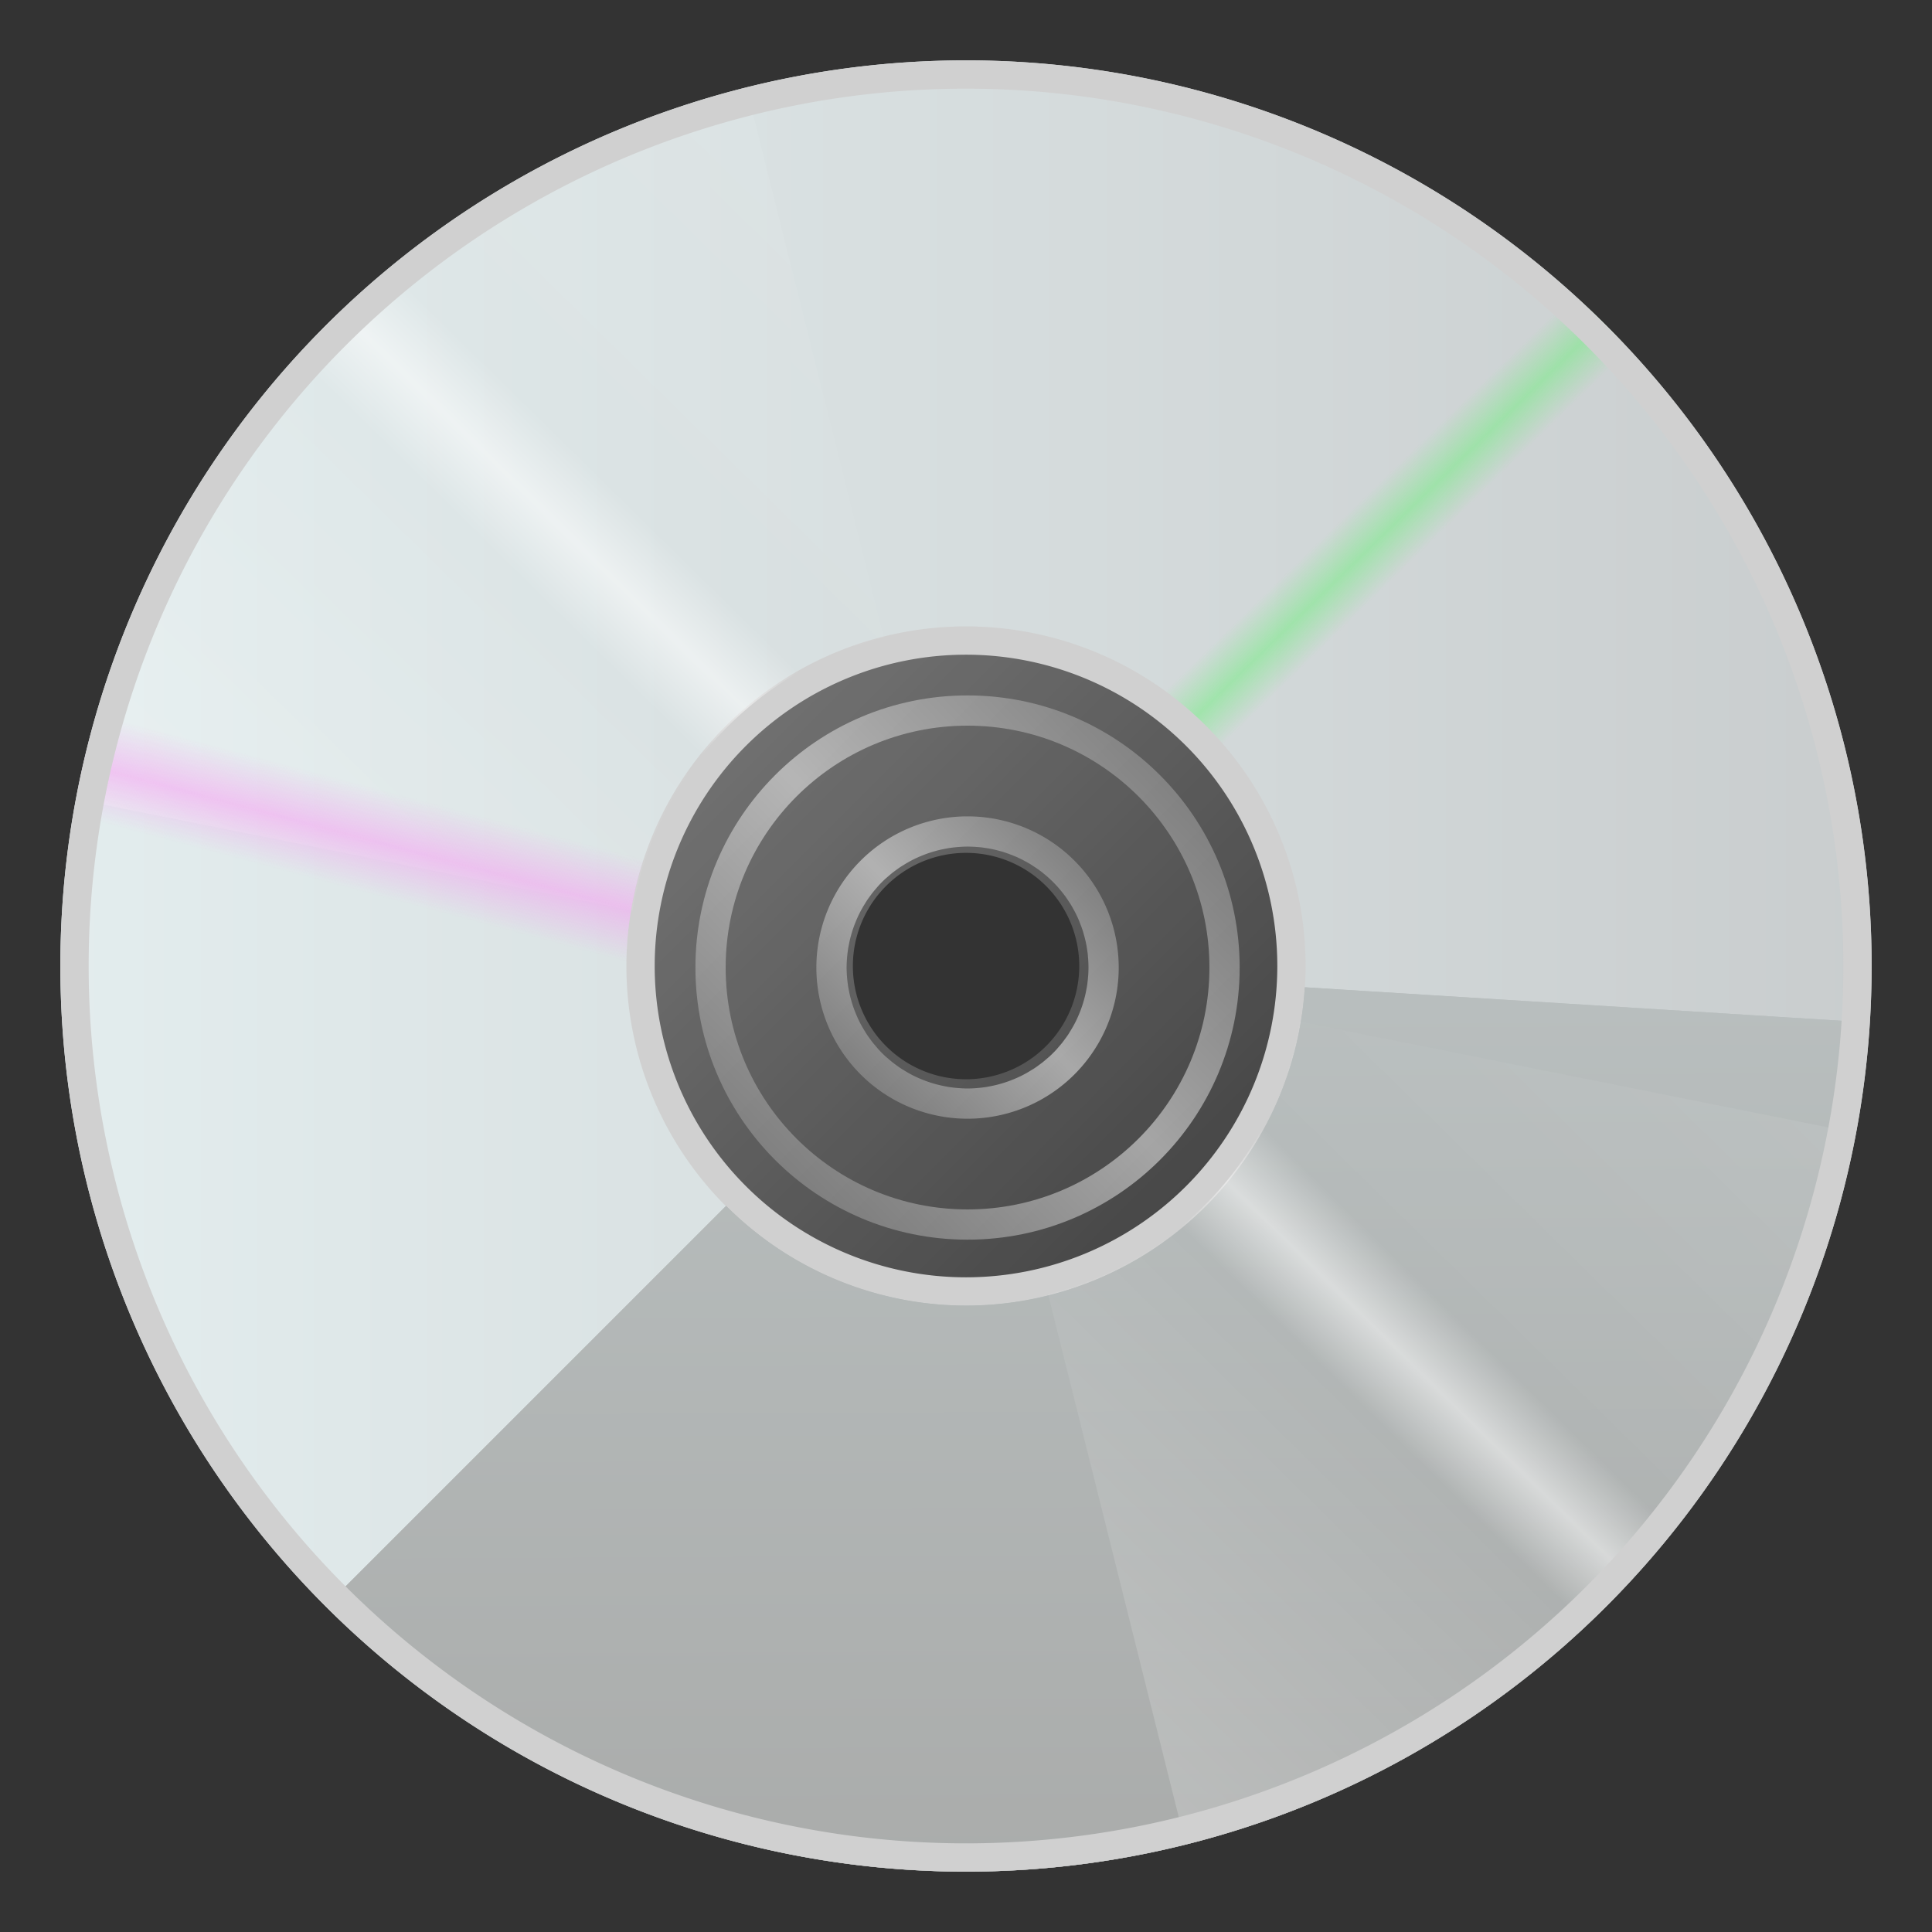 <?xml version="1.0" encoding="UTF-8" standalone="no"?>
<!-- Created with Inkscape (http://www.inkscape.org/) -->

<svg
   width="64"
   height="64"
   viewBox="0 0 16.933 16.933"
   version="1.1"
   id="svg5"
   inkscape:version="1.1.1 (3bf5ae0d25, 2021-09-20, custom)"
   sodipodi:docname="disk-burner.svg"
   xmlns:inkscape="http://www.inkscape.org/namespaces/inkscape"
   xmlns:sodipodi="http://sodipodi.sourceforge.net/DTD/sodipodi-0.dtd"
   xmlns:xlink="http://www.w3.org/1999/xlink"
   xmlns="http://www.w3.org/2000/svg"
   xmlns:svg="http://www.w3.org/2000/svg">
  <rect x="0" y="0" width="16.933" height="16.933" fill="#333333" stroke="none"/>
  <sodipodi:namedview
     id="namedview7"
     pagecolor="#ffffff"
     bordercolor="#666666"
     borderopacity="1.0"
     inkscape:pageshadow="2"
     inkscape:pageopacity="0.0"
     inkscape:pagecheckerboard="0"
     inkscape:document-units="px"
     showgrid="false"
     units="px"
     inkscape:zoom="8.5405241"
     inkscape:cx="26.11081"
     inkscape:cy="30.033286"
     inkscape:window-width="1920"
     inkscape:window-height="1007"
     inkscape:window-x="0"
     inkscape:window-y="0"
     inkscape:window-maximized="1"
     inkscape:current-layer="svg5" />
  <defs
     id="defs2">
    <linearGradient
       inkscape:collect="always"
       xlink:href="#linearGradient6804"
       id="linearGradient6808"
       x1="2.381"
       y1="8.467"
       x2="6.615"
       y2="12.7"
       gradientUnits="userSpaceOnUse"
       gradientTransform="matrix(1.875,0,0,1.875,0.033,-11.377)" />
    <linearGradient
       inkscape:collect="always"
       id="linearGradient6804">
      <stop
         style="stop-color:#ffffff;stop-opacity:1;"
         offset="0"
         id="stop6800" />
      <stop
         style="stop-color:#ffffff;stop-opacity:0;"
         offset="1"
         id="stop6802" />
    </linearGradient>
    <linearGradient
       inkscape:collect="always"
       xlink:href="#linearGradient162116"
       id="linearGradient162118"
       x1="96.408"
       y1="238.007"
       x2="127.776"
       y2="238.007"
       gradientUnits="userSpaceOnUse"
       gradientTransform="matrix(0.506,0,0,0.488,-48.262,-107.755)" />
    <linearGradient
       inkscape:collect="always"
       id="linearGradient162116">
      <stop
         style="stop-color:#e3edee;stop-opacity:1;"
         offset="0"
         id="stop162112" />
      <stop
         style="stop-color:#c9cdce;stop-opacity:1"
         offset="1"
         id="stop162114" />
    </linearGradient>
    <linearGradient
       inkscape:collect="always"
       xlink:href="#linearGradient219586"
       id="linearGradient219588"
       x1="112.092"
       y1="238.007"
       x2="112.173"
       y2="254.339"
       gradientUnits="userSpaceOnUse"
       gradientTransform="matrix(0.506,0,0,0.488,-48.262,-107.755)" />
    <linearGradient
       inkscape:collect="always"
       id="linearGradient219586">
      <stop
         style="stop-color:#b9bfbf;stop-opacity:1;"
         offset="0"
         id="stop219582" />
      <stop
         style="stop-color:#aaacab;stop-opacity:1"
         offset="1"
         id="stop219584" />
    </linearGradient>
    <linearGradient
       inkscape:collect="always"
       xlink:href="#linearGradient2496"
       id="linearGradient2498"
       x1="16.424"
       y1="54.635"
       x2="32.332"
       y2="38.453"
       gradientUnits="userSpaceOnUse"
       gradientTransform="matrix(0.496,0,0,0.496,0.033,-11.377)" />
    <linearGradient
       inkscape:collect="always"
       id="linearGradient2496">
      <stop
         style="stop-color:#ffffff;stop-opacity:0.5"
         offset="0"
         id="stop2492" />
      <stop
         style="stop-color:#ffffff;stop-opacity:0"
         offset="0.45"
         id="stop3080" />
      <stop
         style="stop-color:#ffffff;stop-opacity:1"
         offset="0.5"
         id="stop2756" />
      <stop
         style="stop-color:#ffffff;stop-opacity:0"
         offset="0.55"
         id="stop3014" />
      <stop
         style="stop-color:#ffffff;stop-opacity:0.2"
         offset="1"
         id="stop2494" />
    </linearGradient>
    <linearGradient
       inkscape:collect="always"
       xlink:href="#linearGradient7820"
       id="linearGradient7822"
       x1="14.532"
       y1="42.394"
       x2="19.54"
       y2="37.501"
       gradientUnits="userSpaceOnUse"
       gradientTransform="matrix(2,0,0,2,-2,-48)" />
    <linearGradient
       inkscape:collect="always"
       id="linearGradient7820">
      <stop
         style="stop-color:#858585;stop-opacity:1"
         offset="0"
         id="stop7816" />
      <stop
         style="stop-color:#ffffff;stop-opacity:1"
         offset="0.5"
         id="stop8592" />
      <stop
         style="stop-color:#868686;stop-opacity:1"
         offset="1"
         id="stop7818" />
    </linearGradient>
    <linearGradient
       inkscape:collect="always"
       xlink:href="#linearGradient7820"
       id="linearGradient10226"
       gradientUnits="userSpaceOnUse"
       x1="14.532"
       y1="42.394"
       x2="19.54"
       y2="37.501"
       gradientTransform="matrix(3.6,0,0,3.6,-29.2,-112)" />
    <linearGradient
       inkscape:collect="always"
       xlink:href="#linearGradient11941"
       id="linearGradient11943"
       x1="5.108"
       y1="42.192"
       x2="7.469"
       y2="33.28"
       gradientUnits="userSpaceOnUse"
       gradientTransform="matrix(0.496,0,0,0.496,0.033,-11.377)" />
    <linearGradient
       inkscape:collect="always"
       id="linearGradient11941">
      <stop
         style="stop-color:#f89af4;stop-opacity:0"
         offset="0"
         id="stop11937" />
      <stop
         style="stop-color:#f89af4;stop-opacity:0"
         offset="0.4"
         id="stop12523" />
      <stop
         style="stop-color:#f89af4;stop-opacity:1"
         offset="0.5"
         id="stop12201" />
      <stop
         style="stop-color:#f89af4;stop-opacity:0"
         offset="0.6"
         id="stop12781" />
      <stop
         style="stop-color:#f89af4;stop-opacity:0;"
         offset="1"
         id="stop11939" />
    </linearGradient>
    <linearGradient
       inkscape:collect="always"
       xlink:href="#linearGradient16450"
       id="linearGradient16452"
       x1="17.605"
       y1="29.41"
       x2="27.151"
       y2="39.244"
       gradientUnits="userSpaceOnUse"
       gradientTransform="matrix(0.496,0,0,0.496,0.033,-11.377)" />
    <linearGradient
       inkscape:collect="always"
       id="linearGradient16450">
      <stop
         style="stop-color:#6fef7e;stop-opacity:0"
         offset="0"
         id="stop16446" />
      <stop
         style="stop-color:#6fef7e;stop-opacity:0"
         offset="0.448"
         id="stop17132" />
      <stop
         style="stop-color:#6fef7e;stop-opacity:1"
         offset="0.5"
         id="stop16680" />
      <stop
         style="stop-color:#6fef7e;stop-opacity:0"
         offset="0.55"
         id="stop16938" />
      <stop
         style="stop-color:#6fef7e;stop-opacity:0;"
         offset="1"
         id="stop16448" />
    </linearGradient>
    <linearGradient
       inkscape:collect="always"
       xlink:href="#linearGradient219586"
       id="linearGradient1031"
       gradientUnits="userSpaceOnUse"
       gradientTransform="matrix(0.506,0,0,0.488,-48.262,-107.755)"
       x1="112.092"
       y1="238.007"
       x2="112.173"
       y2="254.339" />
  </defs>
  <path
     id="path6272"
     style="opacity:0.4;fill:url(#linearGradient6808);fill-opacity:1;stroke-width:0.992;stroke-linecap:round;stroke-linejoin:round"
     d="M 8.467,4.498 A 3.969,3.969 0 0 0 4.498,8.467 3.969,3.969 0 0 0 8.467,12.435 3.969,3.969 0 0 0 12.435,8.467 3.969,3.969 0 0 0 8.467,4.498 Z m 0,2.977 a 0.992,0.992 0 0 1 0.992,0.992 0.992,0.992 0 0 1 -0.992,0.992 0.992,0.992 0 0 1 -0.992,-0.992 0.992,0.992 0 0 1 0.992,-0.992 z" />
  <path
     id="path9538"
     style="fill:#d0d0d0;fill-opacity:1;stroke-width:0.992;stroke-linecap:round;stroke-linejoin:round"
     d="M 8.467,4.994 A 3.473,3.473 0 0 0 4.994,8.467 3.473,3.473 0 0 0 8.467,11.939 3.473,3.473 0 0 0 11.939,8.467 3.473,3.473 0 0 0 8.467,4.994 Z m 0,0.744 A 2.729,2.729 0 0 1 11.195,8.467 2.729,2.729 0 0 1 8.467,11.195 2.729,2.729 0 0 1 5.738,8.467 2.729,2.729 0 0 1 8.467,5.738 Z" />
  <path
     id="path151229"
     style="fill:url(#linearGradient162118);fill-opacity:1;stroke-width:0.658;stroke-linecap:round;stroke-linejoin:round"
     d="M 8.467,0.529 A 7.938,7.938 0 0 0 0.529,8.467 7.938,7.938 0 0 0 8.467,16.404 7.938,7.938 0 0 0 16.404,8.467 7.938,7.938 0 0 0 8.467,0.529 Z m 0,4.961 A 2.977,2.977 0 0 1 11.443,8.467 2.977,2.977 0 0 1 8.467,11.443 2.977,2.977 0 0 1 5.49,8.467 2.977,2.977 0 0 1 8.467,5.49 Z" />
  <path
     id="path151229-3"
     style="fill:url(#linearGradient1031);fill-opacity:1;stroke-width:0.658;stroke-linecap:round;stroke-linejoin:round"
     d="M 11.436,8.653 A 2.977,2.977 0 0 1 8.467,11.443 2.977,2.977 0 0 1 6.364,10.569 l -3.506,3.506 a 7.938,7.938 0 0 0 5.608,2.329 7.938,7.938 0 0 0 7.919,-7.442 z" />
  <path
     id="path151229-3-3"
     style="fill:url(#linearGradient219588);fill-opacity:1;stroke-width:0.658;stroke-linecap:round;stroke-linejoin:round"
     d="M 11.436,8.653 A 2.977,2.977 0 0 1 8.467,11.443 2.977,2.977 0 0 1 6.364,10.569 l -3.506,3.506 a 7.938,7.938 0 0 0 5.608,2.329 7.938,7.938 0 0 0 7.919,-7.442 z" />
  <path
     id="rect2336"
     style="opacity:0.5;fill:url(#linearGradient2498);fill-opacity:1;stroke-width:0.992;stroke-linecap:round;stroke-linejoin:round"
     d="M 6.543,0.772 A 7.938,7.938 0 0 0 0.671,7.005 l 4.826,0.966 0.047,0.008 A 2.977,2.977 0 0 1 7.748,5.59 Z M 11.389,8.955 A 2.977,2.977 0 0 1 9.186,11.343 L 10.39,16.161 A 7.938,7.938 0 0 0 16.263,9.929 L 11.436,8.963 Z" />
  <path
     id="path7246"
     style="opacity:0.5;fill:url(#linearGradient7822);fill-opacity:1;stroke-width:5;stroke-linecap:round;stroke-linejoin:round"
     d="M 32 27 A 5 5 0 0 0 27 32 A 5 5 0 0 0 32 37 A 5 5 0 0 0 37 32 A 5 5 0 0 0 32 27 z M 32 28 A 4 4 0 0 1 32.104 28.002 A 4 4 0 0 1 32.113 28.002 A 4 4 0 0 1 32.205 28.006 A 4 4 0 0 1 32.273 28.01 A 4 4 0 0 1 32.342 28.016 A 4 4 0 0 1 32.412 28.021 A 4 4 0 0 1 32.455 28.025 A 4 4 0 0 1 32.514 28.033 A 4 4 0 0 1 32.568 28.041 A 4 4 0 0 1 32.682 28.059 A 4 4 0 0 1 32.717 28.064 A 4 4 0 0 1 32.795 28.08 A 4 4 0 0 1 32.818 28.084 A 4 4 0 0 1 32.906 28.104 A 4 4 0 0 1 32.918 28.107 A 4 4 0 0 1 33.117 28.16 A 4 4 0 0 1 33.127 28.162 A 4 4 0 0 1 33.217 28.189 A 4 4 0 0 1 33.236 28.195 A 4 4 0 0 1 33.314 28.223 A 4 4 0 0 1 33.344 28.232 A 4 4 0 0 1 33.43 28.266 A 4 4 0 0 1 33.451 28.273 A 4 4 0 0 1 33.557 28.316 A 4 4 0 0 1 33.65 28.355 A 4 4 0 0 1 33.662 28.361 A 4 4 0 0 1 33.695 28.377 A 4 4 0 0 1 33.766 28.41 A 4 4 0 0 1 33.789 28.422 A 4 4 0 0 1 33.867 28.463 A 4 4 0 0 1 33.967 28.518 A 4 4 0 0 1 33.971 28.52 A 4 4 0 0 1 34 28.537 A 4 4 0 0 1 34.059 28.57 A 4 4 0 0 1 34.066 28.574 A 4 4 0 0 1 34.146 28.625 A 4 4 0 0 1 34.162 28.635 A 4 4 0 0 1 34.232 28.682 A 4 4 0 0 1 34.318 28.74 A 4 4 0 0 1 34.352 28.764 A 4 4 0 0 1 34.469 28.852 A 4 4 0 0 1 34.531 28.904 A 4 4 0 0 1 34.605 28.965 A 4 4 0 0 1 34.619 28.977 A 4 4 0 0 1 34.717 29.064 A 4 4 0 0 1 34.787 29.131 A 4 4 0 0 1 34.936 29.283 A 4 4 0 0 1 34.947 29.295 A 4 4 0 0 1 35.004 29.359 A 4 4 0 0 1 35.023 29.381 A 4 4 0 0 1 35.035 29.395 A 4 4 0 0 1 35.096 29.469 A 4 4 0 0 1 35.137 29.518 A 4 4 0 0 1 35.168 29.557 A 4 4 0 0 1 35.199 29.6 A 4 4 0 0 1 35.236 29.648 A 4 4 0 0 1 35.26 29.682 A 4 4 0 0 1 35.318 29.768 A 4 4 0 0 1 35.365 29.838 A 4 4 0 0 1 35.375 29.854 A 4 4 0 0 1 35.426 29.934 A 4 4 0 0 1 35.48 30.029 A 4 4 0 0 1 35.482 30.033 A 4 4 0 0 1 35.537 30.133 A 4 4 0 0 1 35.578 30.211 A 4 4 0 0 1 35.59 30.234 A 4 4 0 0 1 35.623 30.305 A 4 4 0 0 1 35.639 30.338 A 4 4 0 0 1 35.645 30.35 A 4 4 0 0 1 35.684 30.443 A 4 4 0 0 1 35.727 30.549 A 4 4 0 0 1 35.734 30.57 A 4 4 0 0 1 35.742 30.59 A 4 4 0 0 1 35.768 30.656 A 4 4 0 0 1 35.777 30.686 A 4 4 0 0 1 35.805 30.764 A 4 4 0 0 1 35.811 30.783 A 4 4 0 0 1 35.838 30.873 A 4 4 0 0 1 35.84 30.883 A 4 4 0 0 1 35.893 31.082 A 4 4 0 0 1 35.896 31.094 A 4 4 0 0 1 35.916 31.182 A 4 4 0 0 1 35.92 31.205 A 4 4 0 0 1 35.936 31.283 A 4 4 0 0 1 35.941 31.318 A 4 4 0 0 1 35.959 31.432 A 4 4 0 0 1 35.967 31.486 A 4 4 0 0 1 35.969 31.498 A 4 4 0 0 1 35.979 31.588 A 4 4 0 0 1 35.984 31.658 A 4 4 0 0 1 35.988 31.691 A 4 4 0 0 1 35.99 31.727 A 4 4 0 0 1 35.994 31.795 A 4 4 0 0 1 35.998 31.887 A 4 4 0 0 1 36 32 A 4 4 0 0 1 35.988 32.299 A 4 4 0 0 1 35.986 32.309 A 4 4 0 0 1 35.973 32.447 A 4 4 0 0 1 35.949 32.629 A 4 4 0 0 1 35.93 32.73 A 4 4 0 0 1 35.881 32.959 A 4 4 0 0 1 35.861 33.035 A 4 4 0 0 1 35.799 33.244 A 4 4 0 0 1 35.746 33.396 A 4 4 0 0 1 35.703 33.504 A 4 4 0 0 1 35.625 33.686 A 4 4 0 0 1 35.555 33.83 A 4 4 0 0 1 35.496 33.939 A 4 4 0 0 1 35.396 34.107 A 4 4 0 0 1 35.324 34.223 A 4 4 0 0 1 35.215 34.375 A 4 4 0 0 1 35.141 34.475 A 4 4 0 0 1 35.023 34.615 A 4 4 0 0 1 34.943 34.709 A 4 4 0 0 1 34.721 34.932 A 4 4 0 0 1 34.709 34.943 A 4 4 0 0 1 34.615 35.023 A 4 4 0 0 1 34.475 35.141 A 4 4 0 0 1 34.375 35.215 A 4 4 0 0 1 34.223 35.324 A 4 4 0 0 1 34.107 35.396 A 4 4 0 0 1 33.939 35.496 A 4 4 0 0 1 33.83 35.555 A 4 4 0 0 1 33.686 35.625 A 4 4 0 0 1 33.504 35.703 A 4 4 0 0 1 33.396 35.746 A 4 4 0 0 1 33.244 35.799 A 4 4 0 0 1 33.035 35.861 A 4 4 0 0 1 32.959 35.881 A 4 4 0 0 1 32.73 35.93 A 4 4 0 0 1 32.629 35.949 A 4 4 0 0 1 32.447 35.973 A 4 4 0 0 1 32.309 35.986 A 4 4 0 0 1 32.299 35.988 A 4 4 0 0 1 32 36 A 4 4 0 0 1 31.691 35.986 A 4 4 0 0 1 31.553 35.973 A 4 4 0 0 1 31.371 35.949 A 4 4 0 0 1 31.27 35.93 A 4 4 0 0 1 31.041 35.881 A 4 4 0 0 1 30.965 35.861 A 4 4 0 0 1 30.756 35.799 A 4 4 0 0 1 30.604 35.746 A 4 4 0 0 1 30.496 35.703 A 4 4 0 0 1 30.314 35.625 A 4 4 0 0 1 30.17 35.555 A 4 4 0 0 1 30.061 35.496 A 4 4 0 0 1 29.893 35.396 A 4 4 0 0 1 29.777 35.324 A 4 4 0 0 1 29.625 35.215 A 4 4 0 0 1 29.525 35.141 A 4 4 0 0 1 29.385 35.023 A 4 4 0 0 1 29.279 34.932 A 4 4 0 0 1 29.057 34.709 A 4 4 0 0 1 28.977 34.615 A 4 4 0 0 1 28.859 34.475 A 4 4 0 0 1 28.785 34.375 A 4 4 0 0 1 28.676 34.223 A 4 4 0 0 1 28.604 34.107 A 4 4 0 0 1 28.504 33.939 A 4 4 0 0 1 28.445 33.83 A 4 4 0 0 1 28.375 33.686 A 4 4 0 0 1 28.297 33.504 A 4 4 0 0 1 28.254 33.396 A 4 4 0 0 1 28.201 33.244 A 4 4 0 0 1 28.139 33.035 A 4 4 0 0 1 28.119 32.959 A 4 4 0 0 1 28.07 32.73 A 4 4 0 0 1 28.051 32.629 A 4 4 0 0 1 28.027 32.447 A 4 4 0 0 1 28.014 32.309 A 4 4 0 0 1 28 32 A 4 4 0 0 1 28.014 31.691 A 4 4 0 0 1 28.027 31.553 A 4 4 0 0 1 28.051 31.371 A 4 4 0 0 1 28.07 31.27 A 4 4 0 0 1 28.119 31.041 A 4 4 0 0 1 28.139 30.965 A 4 4 0 0 1 28.201 30.756 A 4 4 0 0 1 28.254 30.604 A 4 4 0 0 1 28.297 30.496 A 4 4 0 0 1 28.375 30.314 A 4 4 0 0 1 28.445 30.17 A 4 4 0 0 1 28.504 30.061 A 4 4 0 0 1 28.604 29.893 A 4 4 0 0 1 28.676 29.777 A 4 4 0 0 1 28.785 29.625 A 4 4 0 0 1 28.859 29.525 A 4 4 0 0 1 28.977 29.385 A 4 4 0 0 1 29.068 29.279 A 4 4 0 0 1 29.291 29.057 A 4 4 0 0 1 29.385 28.977 A 4 4 0 0 1 29.525 28.859 A 4 4 0 0 1 29.625 28.785 A 4 4 0 0 1 29.777 28.676 A 4 4 0 0 1 29.893 28.604 A 4 4 0 0 1 30.061 28.504 A 4 4 0 0 1 30.17 28.445 A 4 4 0 0 1 30.314 28.375 A 4 4 0 0 1 30.496 28.297 A 4 4 0 0 1 30.604 28.254 A 4 4 0 0 1 30.756 28.201 A 4 4 0 0 1 30.965 28.139 A 4 4 0 0 1 31.041 28.119 A 4 4 0 0 1 31.27 28.07 A 4 4 0 0 1 31.371 28.051 A 4 4 0 0 1 31.553 28.027 A 4 4 0 0 1 31.691 28.014 A 4 4 0 0 1 32 28 z "
     transform="scale(0.265)" />
  <path
     id="path7246-2"
     style="opacity:0.5;fill:url(#linearGradient10226);fill-opacity:1;stroke-width:9;stroke-linecap:round;stroke-linejoin:round"
     d="M 32 23 C 27.029 23 23 27.029 23 32 C 23 36.971 27.029 41 32 41 C 36.971 41 41 36.971 41 32 C 41 27.029 36.971 23 32 23 z M 32 24 C 36.418 24 40 27.582 40 32 C 40 36.418 36.418 40 32 40 C 27.582 40 24 36.418 24 32 C 24 27.582 27.582 24 32 24 z "
     transform="scale(0.265)" />
  <path
     id="path151229-7"
     style="opacity:0.5;fill:url(#linearGradient11943);fill-opacity:1;stroke-width:0.658;stroke-linecap:round;stroke-linejoin:round"
     d="m 1.455,4.755 c -0.607,1.143 -0.925,2.418 -0.926,3.712 0.002,1.294 0.32,2.569 0.926,3.712 l 4.384,-2.322 c -0.228,-0.428 -0.348,-0.905 -0.35,-1.39 0.002,-0.485 0.122,-0.962 0.35,-1.39 z"
     sodipodi:nodetypes="ccccccc" />
  <path
     id="path151229-1"
     style="opacity:0.5;fill:url(#linearGradient16452);fill-opacity:1;stroke-width:0.658;stroke-linecap:round;stroke-linejoin:round"
     d="M 10.834,0.891 9.354,5.626 a 2.977,2.977 0 0 1 1.899,1.795 l 4.645,-1.741 A 7.938,7.938 0 0 0 10.834,0.891 Z" />
  <path
     id="path151229-2"
     style="fill:#d0d0d0;fill-opacity:1;stroke-width:0.658;stroke-linecap:round;stroke-linejoin:round"
     d="M 8.467,0.529 A 7.938,7.938 0 0 0 0.529,8.467 7.938,7.938 0 0 0 8.467,16.404 7.938,7.938 0 0 0 16.404,8.467 7.938,7.938 0 0 0 8.467,0.529 Z m 0,0.248 A 7.689,7.689 0 0 1 16.156,8.467 7.689,7.689 0 0 1 8.467,16.156 7.689,7.689 0 0 1 0.777,8.467 7.689,7.689 0 0 1 8.467,0.777 Z" />
</svg>
